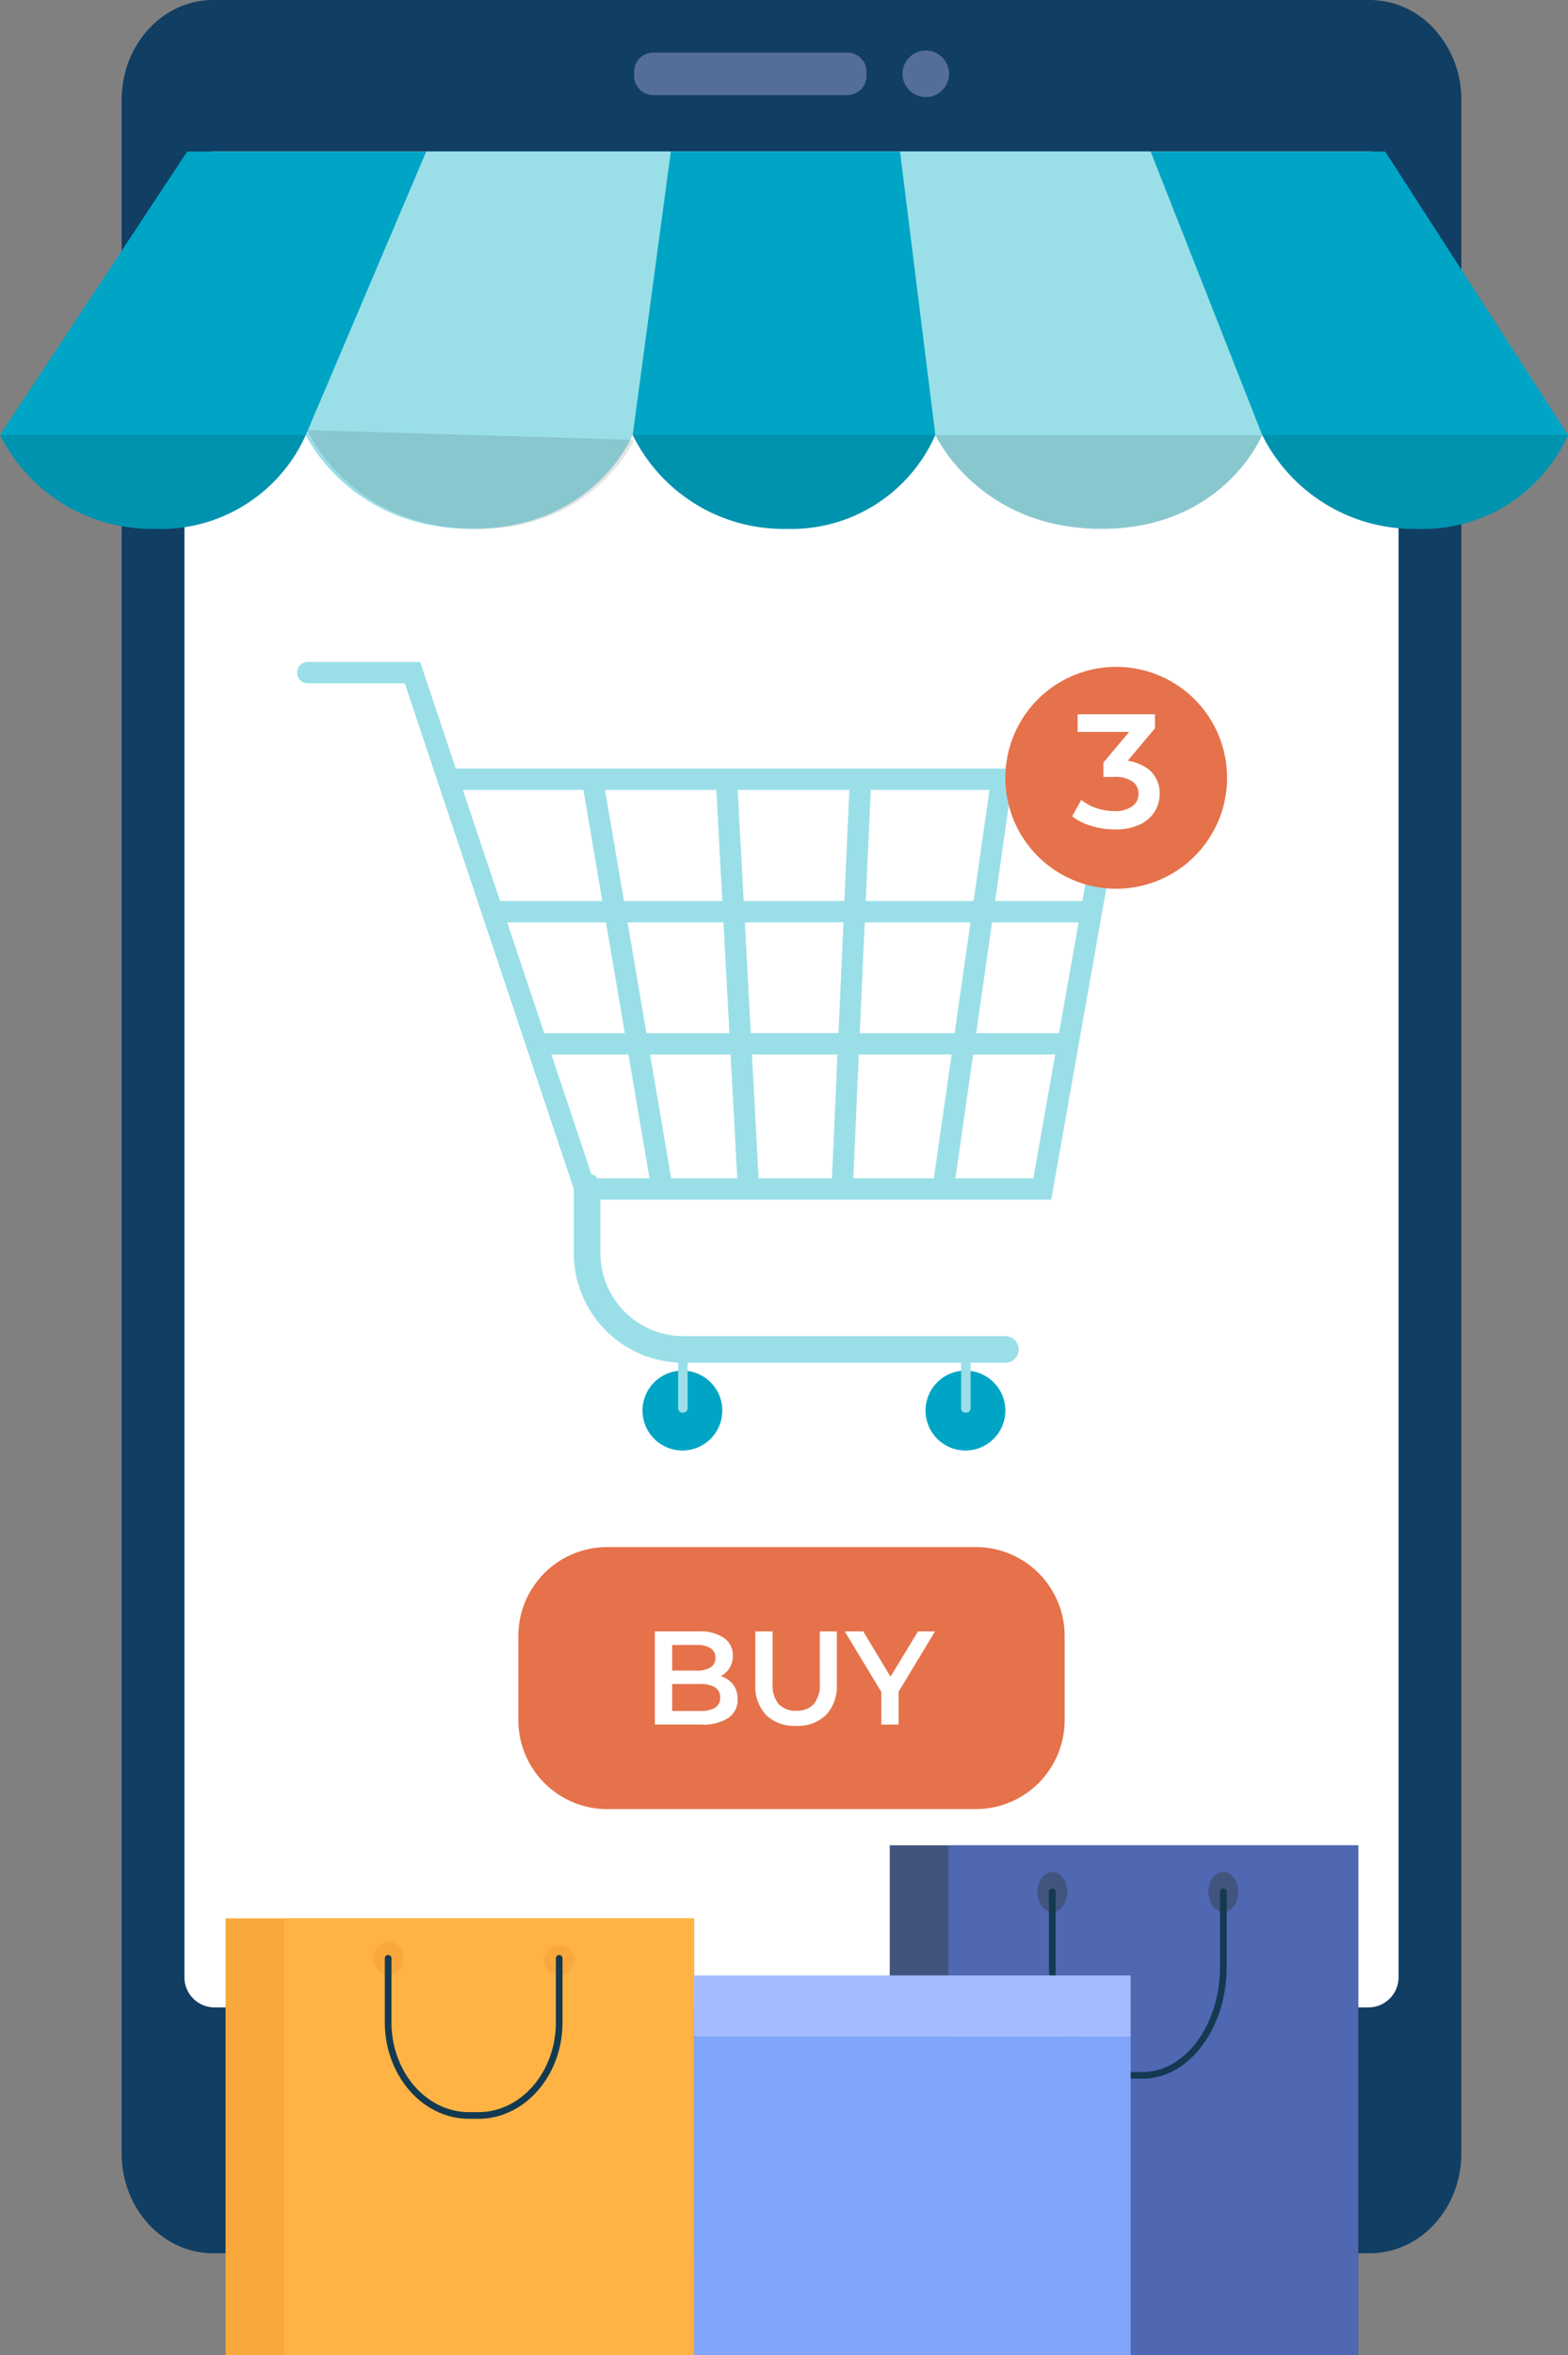 <svg id="グループ_1181" data-name="グループ 1181" xmlns="http://www.w3.org/2000/svg" xmlns:xlink="http://www.w3.org/1999/xlink" width="122.592" height="184" viewBox="0 0 122.592 184">
  <rect x="0" y="0" width="122.592" height="184" fill="#808080" stroke="none"/>
  <defs>
    <clipPath id="clip-path">
      <rect id="長方形_639" data-name="長方形 639" width="122.592" height="184" fill="none"/>
    </clipPath>
    <clipPath id="clip-path-2">
      <rect id="長方形_630" data-name="長方形 630" width="122.591" height="183.999" fill="none"/>
    </clipPath>
    <clipPath id="clip-path-3">
      <rect id="長方形_629" data-name="長方形 629" width="122.592" height="7.729" fill="none"/>
    </clipPath>
  </defs>
  <g id="グループ_1180" data-name="グループ 1180" clip-path="url(#clip-path)">
    <g id="グループ_1175" data-name="グループ 1175" transform="translate(0 0.001)">
      <g id="グループ_1174" data-name="グループ 1174" clip-path="url(#clip-path-2)">
        <path id="パス_4877" data-name="パス 4877" d="M102.705,176.04H12.28c-3.953,0-7.16-3.5-7.16-7.82V7.818C5.12,3.5,8.327,0,12.28,0h90.425a6.819,6.819,0,0,1,4.854,2.071,8.135,8.135,0,0,1,2.306,5.747v160.4c0,4.319-3.205,7.82-7.16,7.82" transform="translate(4.388 -0.001)" fill="#113e63"/>
        <path id="パス_4878" data-name="パス 4878" d="M7.765,148.906V8.834a2.359,2.359,0,0,1,2.251-2.457h90.423a2.359,2.359,0,0,1,2.251,2.457V148.906a2.359,2.359,0,0,1-2.251,2.457H10.016a2.361,2.361,0,0,1-2.251-2.457" transform="translate(6.654 5.464)" fill="#fff"/>
        <path id="パス_4879" data-name="パス 4879" d="M43.374,5.536H28.2a1.5,1.5,0,0,1-1.5-1.5V3.714a1.5,1.5,0,0,1,1.5-1.5H43.374a1.5,1.5,0,0,1,1.5,1.5v.318a1.5,1.5,0,0,1-1.5,1.5" transform="translate(22.875 1.893)" fill="#556d99"/>
        <path id="パス_4880" data-name="パス 4880" d="M38,3.945a1.819,1.819,0,1,1,1.818,1.818A1.817,1.817,0,0,1,38,3.945" transform="translate(32.562 1.822)" fill="#556d99"/>
        <path id="パス_4881" data-name="パス 4881" d="M30.064,92.824a6.053,6.053,0,1,1,6.054,6.054,6.054,6.054,0,0,1-6.054-6.054" transform="translate(25.764 74.358)" fill="#556d99"/>
        <path id="パス_4882" data-name="パス 4882" d="M108.3,6.376H14.636L0,28.517H122.593Z" transform="translate(0 5.463)" fill="#00a5c5"/>
        <path id="パス_4883" data-name="パス 4883" d="M78.927,6.376H22.289L12.876,28.517H87.645Z" transform="translate(11.035 5.463)" fill="#9adfe8"/>
        <path id="パス_4884" data-name="パス 4884" d="M47.537,6.376H29.618L26.639,28.517H50.3Z" transform="translate(22.829 5.463)" fill="#00a5c5"/>
        <path id="パス_4885" data-name="パス 4885" d="M0,18.3a13.251,13.251,0,0,0,12.145,7.337A12.414,12.414,0,0,0,23.91,18.3Z" transform="translate(0 15.681)" fill="#00a5c5"/>
        <path id="パス_4886" data-name="パス 4886" d="M12.876,18.3s3.38,7.337,12.98,7.337S38.432,18.3,38.432,18.3Z" transform="translate(11.034 15.681)" fill="#9adfe8"/>
        <path id="パス_4887" data-name="パス 4887" d="M26.639,18.3a13.118,13.118,0,0,0,12.016,7.337A12.3,12.3,0,0,0,50.3,18.3Z" transform="translate(22.829 15.681)" fill="#00a5c5"/>
        <path id="パス_4888" data-name="パス 4888" d="M39.379,18.3s3.38,7.337,12.98,7.337S64.935,18.3,64.935,18.3Z" transform="translate(33.746 15.681)" fill="#9adfe8"/>
        <path id="パス_4889" data-name="パス 4889" d="M53.141,18.3a13.251,13.251,0,0,0,12.145,7.337A12.414,12.414,0,0,0,77.051,18.3Z" transform="translate(45.54 15.681)" fill="#00a5c5"/>
        <g id="グループ_1173" data-name="グループ 1173" transform="translate(0 33.601)" opacity="0.11">
          <g id="グループ_1172" data-name="グループ 1172">
            <g id="グループ_1171" data-name="グループ 1171" clip-path="url(#clip-path-3)">
              <path id="パス_4890" data-name="パス 4890" d="M12.145,25.636A12.417,12.417,0,0,0,23.91,18.3H0a13.251,13.251,0,0,0,12.145,7.337" transform="translate(0 -17.92)"/>
              <path id="パス_4891" data-name="パス 4891" d="M25.7,25.816c9.6.286,12.789-6.96,12.789-6.96l-25.546-.761S16.1,25.53,25.7,25.816" transform="translate(11.087 -18.095)"/>
              <path id="パス_4892" data-name="パス 4892" d="M38.655,25.636A12.3,12.3,0,0,0,50.3,18.3H26.639a13.118,13.118,0,0,0,12.016,7.337" transform="translate(22.829 -17.92)"/>
              <path id="パス_4893" data-name="パス 4893" d="M52.359,25.636c9.6,0,12.575-7.337,12.575-7.337H39.379s3.38,7.337,12.98,7.337" transform="translate(33.746 -17.92)"/>
              <path id="パス_4894" data-name="パス 4894" d="M53.141,18.3a13.251,13.251,0,0,0,12.145,7.337A12.414,12.414,0,0,0,77.051,18.3Z" transform="translate(45.54 -17.92)"/>
            </g>
          </g>
        </g>
        <path id="パス_4895" data-name="パス 4895" d="M27.051,60.785a3.12,3.12,0,1,1,3.12,3.12,3.119,3.119,0,0,1-3.12-3.12" transform="translate(23.182 49.416)" fill="#00a5c5"/>
        <path id="パス_4896" data-name="パス 4896" d="M27.892,60.064a1.558,1.558,0,1,1,1.558,1.558,1.559,1.559,0,0,1-1.558-1.558" transform="translate(23.902 50.137)" fill="#00a5c5"/>
        <path id="パス_4897" data-name="パス 4897" d="M28.958,61.712h-.071a.336.336,0,0,1-.336-.336V57.108a.336.336,0,0,1,.336-.336h.071a.336.336,0,0,1,.336.336v4.267a.336.336,0,0,1-.336.336" transform="translate(24.467 48.651)" fill="#9adfe8"/>
        <path id="パス_4898" data-name="パス 4898" d="M38.968,60.785a3.12,3.12,0,1,1,3.12,3.12,3.119,3.119,0,0,1-3.12-3.12" transform="translate(33.394 49.416)" fill="#00a5c5"/>
        <path id="パス_4899" data-name="パス 4899" d="M39.808,60.064a1.558,1.558,0,1,1,1.558,1.558,1.559,1.559,0,0,1-1.558-1.558" transform="translate(34.114 50.137)" fill="#00a5c5"/>
        <path id="パス_4900" data-name="パス 4900" d="M40.874,61.712H40.8a.336.336,0,0,1-.336-.336V57.108a.336.336,0,0,1,.336-.336h.071a.336.336,0,0,1,.336.336v4.267a.336.336,0,0,1-.336.336" transform="translate(34.679 48.651)" fill="#9adfe8"/>
        <path id="パス_4901" data-name="パス 4901" d="M12.509,28.683a.836.836,0,0,0,.836.836h7.582L34.421,69.859H71.469l5.966-33.683H25.116a.848.848,0,0,0-.195.022l-2.793-8.349H13.345a.835.835,0,0,0-.836.834M28.936,48.2h7.719l1.474,8.652h-6.3Zm9.413,0h7.493l.466,8.652H39.823Zm33.728,8.652H65.6L66.842,48.2h6.769Zm-8.16,0H56.5L56.89,48.2h8.265ZM47.424,46.526l-.466-8.681h8.726l-.39,8.681Zm7.8,1.669-.388,8.652H47.979L47.515,48.2Zm2.136-10.351h9.283l-1.244,8.681H56.965Zm6.323,20.674L62.292,68.19h-6.3l.435-9.671ZM54.322,68.19H48.59l-.52-9.671h6.687Zm-7.4,0H41.756l-1.649-9.671H46.4ZM38.065,46.526l-1.48-8.681h8.7l.468,8.681Zm37.379-8.681-1.538,8.681H67.081l1.242-8.681ZM70.069,68.19H63.979l1.385-9.671h6.418ZM32.388,58.519h6.026l1.649,9.671h-4.44ZM25.472,37.845h9.419l1.48,8.681H28.377Z" transform="translate(10.72 23.865)" fill="#9adfe8"/>
        <path id="パス_4902" data-name="パス 4902" d="M57.9,64.163H32.722A8.574,8.574,0,0,1,24.158,55.6V50.4a1.041,1.041,0,0,1,2.082,0v5.2a6.49,6.49,0,0,0,6.483,6.483H57.9a1.041,1.041,0,1,1,0,2.082" transform="translate(20.703 42.302)" fill="#9adfe8"/>
        <path id="パス_4903" data-name="パス 4903" d="M43.257,37.262a8.668,8.668,0,1,1,8.668,8.668,8.668,8.668,0,0,1-8.668-8.668" transform="translate(35.345 23.503)" fill="#e5724b"/>
      </g>
    </g>
    <path id="パス_4911" data-name="パス 4911" d="M3.34,4.1a6.243,6.243,0,0,1-1.831-.272,4.514,4.514,0,0,1-1.5-.754l.71-1.28a3.843,3.843,0,0,0,1.166.634,4.283,4.283,0,0,0,1.432.241A2.305,2.305,0,0,0,4.7,2.3a1.152,1.152,0,0,0,.494-.982A1.155,1.155,0,0,0,4.734.359,2.41,2.41,0,0,0,3.264,0H2.453V-1.124L4.987-4.14l.215.621H.438V-4.9H6.483v1.1L3.948-.781l-.862-.507h.494A3.588,3.588,0,0,1,6.033-.56,2.391,2.391,0,0,1,6.85,1.31a2.636,2.636,0,0,1-.38,1.381,2.706,2.706,0,0,1-1.16,1.02A4.426,4.426,0,0,1,3.34,4.1Z" transform="translate(83.816 60.7)" fill="#fff"/>
    <g id="グループ_1177" data-name="グループ 1177" transform="translate(0 0.001)">
      <g id="グループ_1176" data-name="グループ 1176" clip-path="url(#clip-path-2)">
        <path id="パス_4904" data-name="パス 4904" d="M57.584,85.56H28.776a6.952,6.952,0,0,1-6.952-6.952v-6.57a6.951,6.951,0,0,1,6.952-6.951H57.584a6.951,6.951,0,0,1,6.952,6.951v6.57a6.952,6.952,0,0,1-6.952,6.952" transform="translate(18.702 55.777)" fill="#e5724b"/>
      </g>
    </g>
    <path id="パス_4912" data-name="パス 4912" d="M.846.977V-6.3h3.41a3.289,3.289,0,0,1,2,.515,1.635,1.635,0,0,1,.686,1.378,1.766,1.766,0,0,1-.27.993,1.805,1.805,0,0,1-.723.634,2.187,2.187,0,0,1-.982.224l.187-.374a2.62,2.62,0,0,1,1.1.224,1.825,1.825,0,0,1,.775.65A1.862,1.862,0,0,1,7.313-1,1.694,1.694,0,0,1,6.6.458a3.62,3.62,0,0,1-2.131.52ZM2.2-.083H4.381a2.237,2.237,0,0,0,1.164-.25.869.869,0,0,0,.405-.8.872.872,0,0,0-.405-.8,2.2,2.2,0,0,0-1.164-.255H2.094v-1.05H4.11A1.976,1.976,0,0,0,5.2-3.483a.836.836,0,0,0,.379-.749A.846.846,0,0,0,5.2-4.99,1.976,1.976,0,0,0,4.11-5.24H2.2Zm9.689,1.164A3.18,3.18,0,0,1,9.543.239,3.282,3.282,0,0,1,8.7-2.193V-6.3h1.352v4.055A2.315,2.315,0,0,0,10.53-.613,1.8,1.8,0,0,0,11.9-.1a1.777,1.777,0,0,0,1.362-.509,2.332,2.332,0,0,0,.478-1.632V-6.3h1.331v4.107A3.282,3.282,0,0,1,14.221.239,3.165,3.165,0,0,1,11.887,1.081Zm6.664-.1V-1.9l.3.832L15.692-6.3h1.445l2.537,4.211h-.811L21.42-6.3h1.331l-3.16,5.229L19.9-1.9V.977Z" transform="translate(50.354 133.753)" fill="#fff"/>
    <g id="グループ_1179" data-name="グループ 1179" transform="translate(0 0.001)">
      <g id="グループ_1178" data-name="グループ 1178" clip-path="url(#clip-path-2)">
        <rect id="長方形_632" data-name="長方形 632" width="36.627" height="34.127" transform="translate(17.637 149.872)" fill="#f9a83d"/>
        <rect id="長方形_633" data-name="長方形 633" width="32.033" height="34.127" transform="translate(22.231 149.872)" fill="#ffb345"/>
        <path id="パス_4905" data-name="パス 4905" d="M25.245,83.007a1.175,1.175,0,1,0-1.162,1.339,1.26,1.26,0,0,0,1.162-1.339" transform="translate(19.64 69.986)" fill="#f9a83d"/>
        <path id="パス_4906" data-name="パス 4906" d="M18.043,83.007a1.26,1.26,0,0,0-1.162-1.339,1.352,1.352,0,0,0,0,2.678,1.26,1.26,0,0,0,1.162-1.339" transform="translate(13.468 69.986)" fill="#f9a83d"/>
        <path id="パス_4907" data-name="パス 4907" d="M23.518,95.047h-.737c-3.629,0-6.579-3.38-6.579-7.536v-5a.26.26,0,1,1,.52,0v5c0,3.868,2.719,7.016,6.059,7.016h.737c3.341,0,6.057-3.148,6.057-7.016v-5a.26.26,0,1,1,.52,0v5c0,4.156-2.949,7.536-6.577,7.536" transform="translate(13.885 70.484)" fill="#133a50"/>
        <rect id="長方形_634" data-name="長方形 634" width="36.627" height="39.837" transform="translate(69.563 144.162)" fill="#41547e"/>
        <rect id="長方形_635" data-name="長方形 635" width="32.033" height="39.837" transform="translate(74.157 144.162)" fill="#5067b2"/>
        <path id="パス_4908" data-name="パス 4908" d="M53.207,80.318c0-.863-.52-1.564-1.162-1.564s-1.164.7-1.164,1.564.522,1.564,1.164,1.564,1.162-.7,1.162-1.564" transform="translate(43.602 67.489)" fill="#41547e"/>
        <path id="パス_4909" data-name="パス 4909" d="M46.006,80.318c0-.863-.52-1.564-1.162-1.564s-1.164.7-1.164,1.564.522,1.564,1.164,1.564,1.162-.7,1.162-1.564" transform="translate(37.431 67.489)" fill="#41547e"/>
        <path id="パス_4910" data-name="パス 4910" d="M51.481,94.308h-.739c-3.627,0-6.577-3.926-6.577-8.752v-5.84a.26.26,0,0,1,.52,0v5.84c0,4.538,2.719,8.232,6.057,8.232h.739c3.341,0,6.057-3.694,6.057-8.232v-5.84a.26.26,0,0,1,.52,0v5.84c0,4.826-2.949,8.752-6.577,8.752" transform="translate(37.848 68.09)" fill="#133a50"/>
        <rect id="長方形_636" data-name="長方形 636" width="34.135" height="4.8" transform="translate(54.262 154.332)" fill="#a4bcff"/>
        <rect id="長方形_637" data-name="長方形 637" width="34.135" height="24.867" transform="translate(54.262 159.133)" fill="#80a5f9"/>
      </g>
    </g>
  </g>
</svg>
